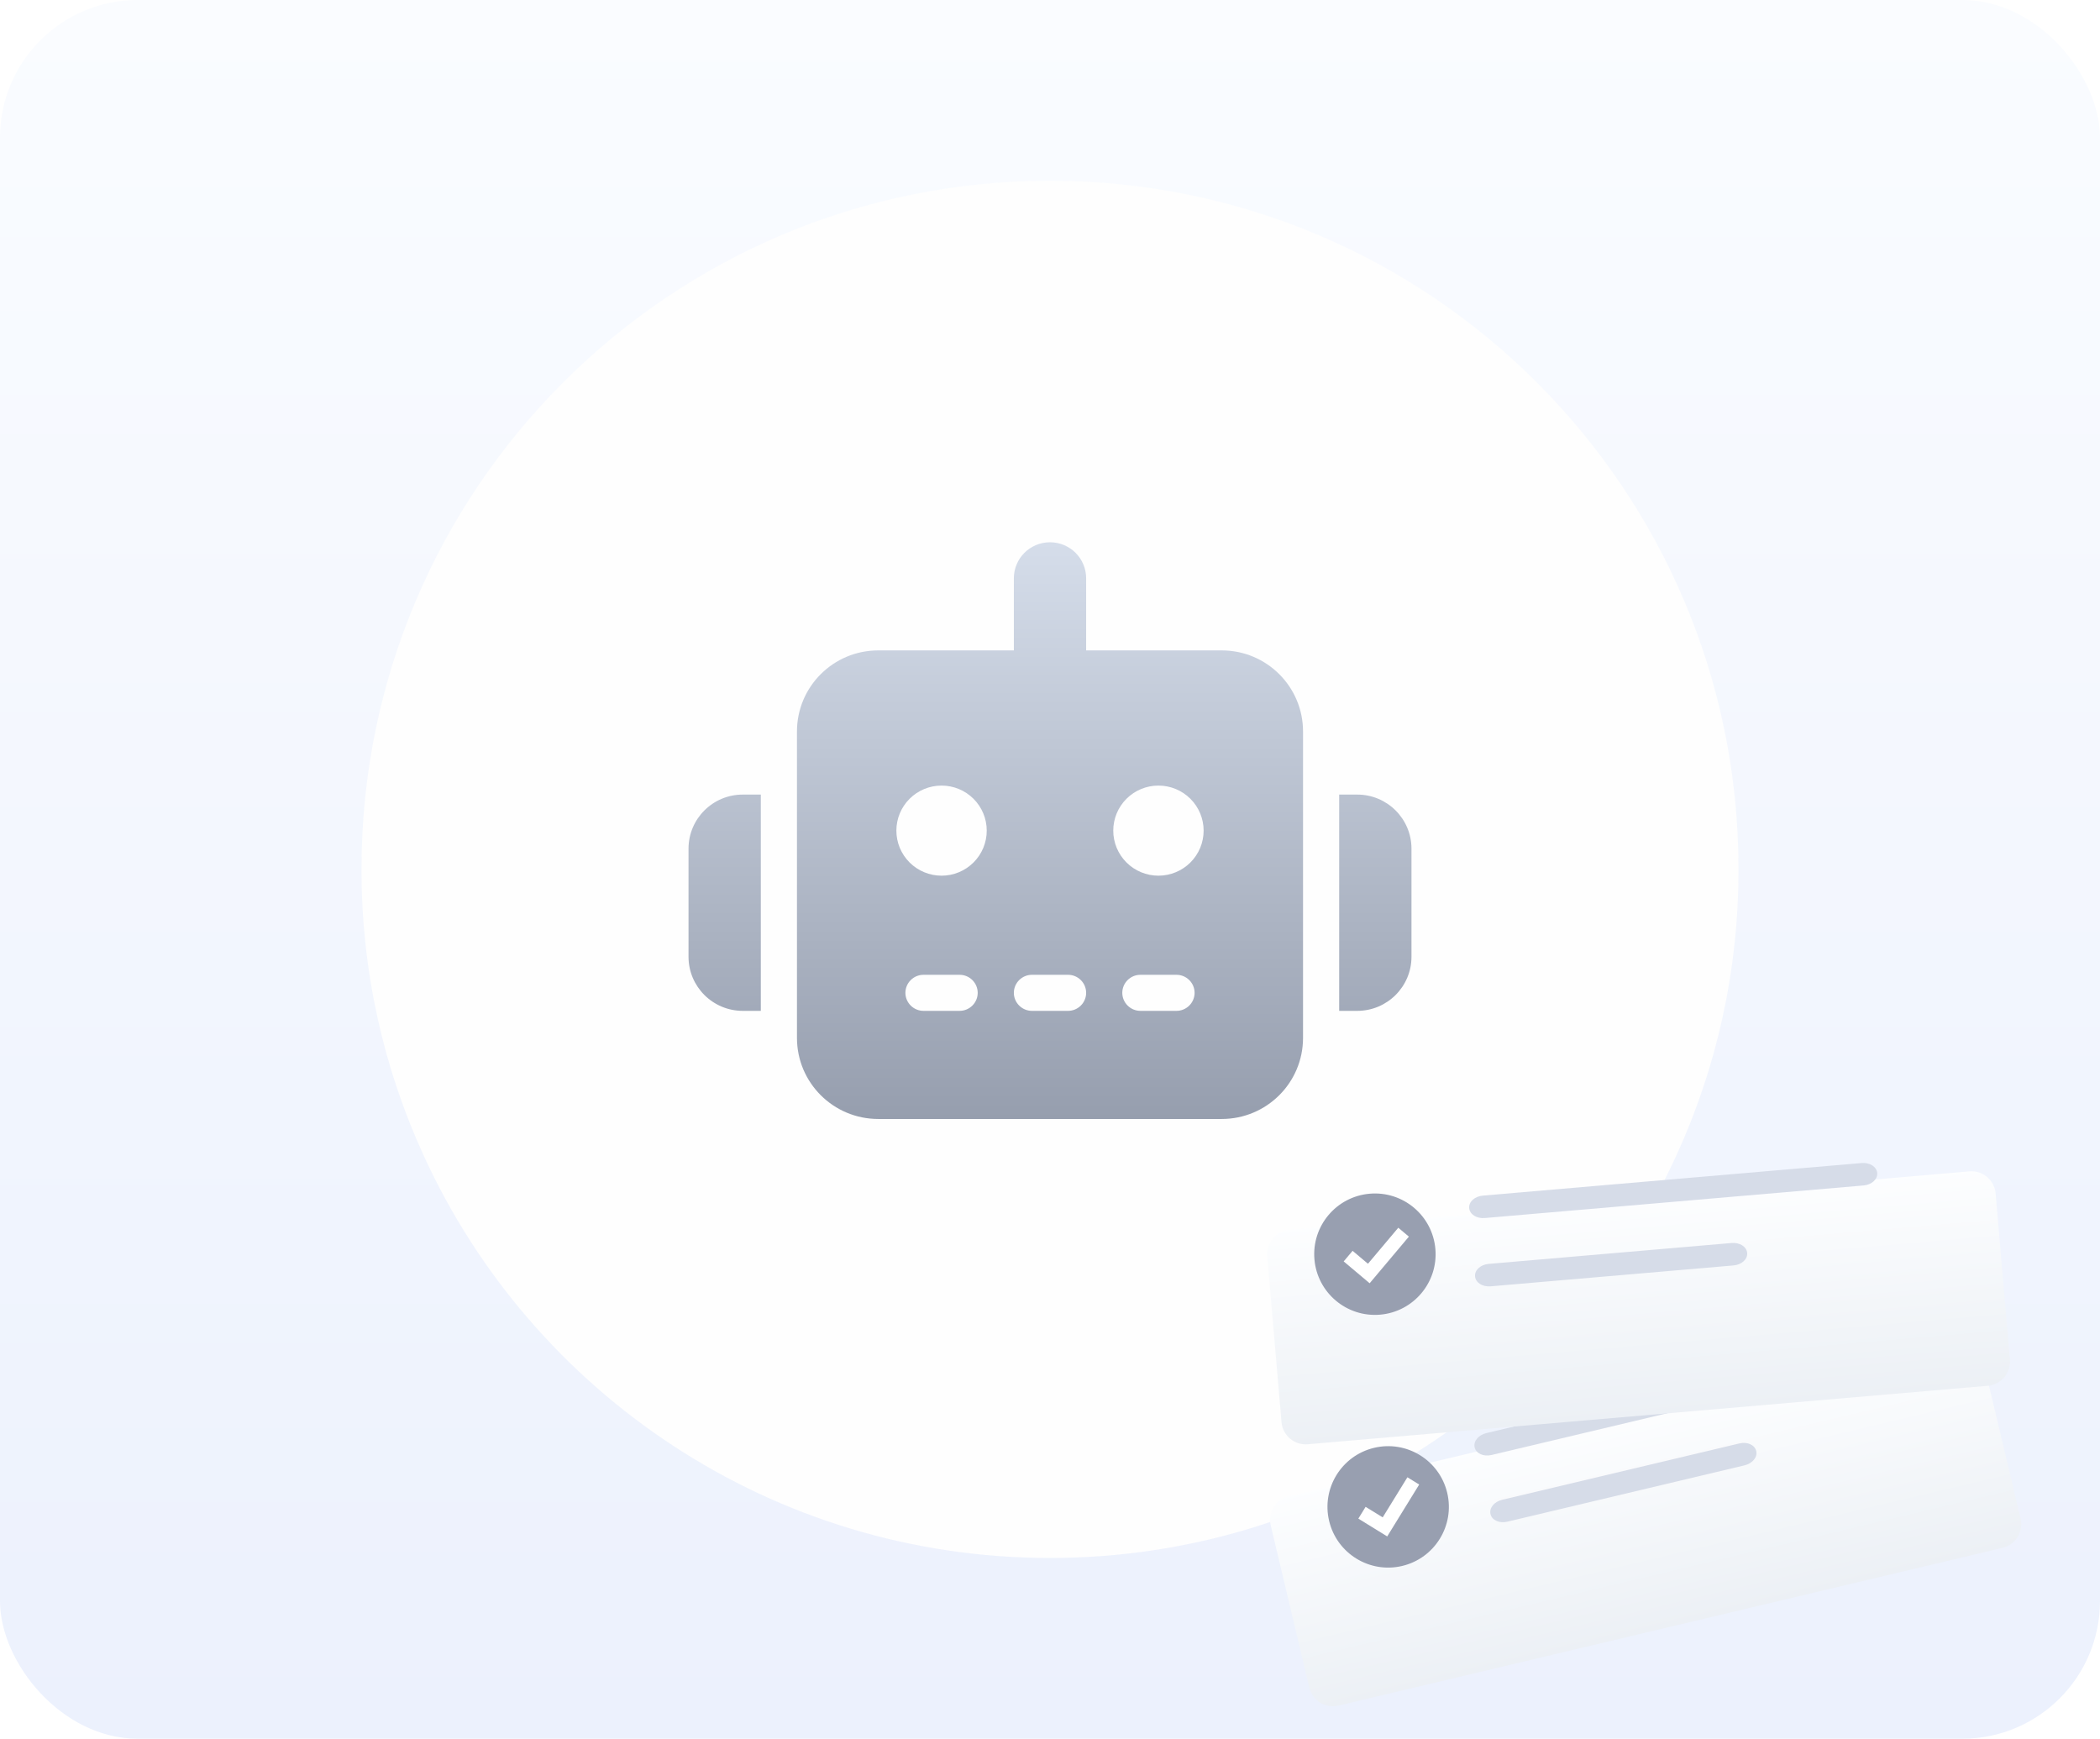 <svg width="244" height="202" viewBox="0 0 244 202" fill="none" xmlns="http://www.w3.org/2000/svg">
<g clip-path="url(#clip0_19908_38707)">
<rect width="244" height="202" rx="16" fill="url(#paint0_linear_19908_38707)"/>
<path d="M202 101C202 112.881 199.405 124.168 194.746 134.308C182.119 161.865 154.292 181 122 181C89.708 181 61.881 161.865 49.254 134.308C44.595 124.168 42 112.881 42 101C42 56.816 77.816 21 122 21C166.184 21 202 56.816 202 101Z" fill="#FEFEFE"/>
<path d="M122 63C124.323 63 126.2 64.871 126.2 67.188V75.562H141.95C147.174 75.562 151.4 79.776 151.4 84.984V120.578C151.4 125.786 147.174 130 141.95 130H102.05C96.826 130 92.6 125.786 92.6 120.578V84.984C92.6 79.776 96.826 75.562 102.05 75.562H117.8V67.188C117.8 64.871 119.677 63 122 63ZM107.3 113.25C106.145 113.25 105.2 114.192 105.2 115.344C105.2 116.495 106.145 117.438 107.3 117.438H111.5C112.655 117.438 113.6 116.495 113.6 115.344C113.6 114.192 112.655 113.25 111.5 113.25H107.3ZM119.9 113.25C118.745 113.25 117.8 114.192 117.8 115.344C117.8 116.495 118.745 117.438 119.9 117.438H124.1C125.255 117.438 126.2 116.495 126.2 115.344C126.2 114.192 125.255 113.25 124.1 113.25H119.9ZM132.5 113.25C131.345 113.25 130.4 114.192 130.4 115.344C130.4 116.495 131.345 117.438 132.5 117.438H136.7C137.855 117.438 138.8 116.495 138.8 115.344C138.8 114.192 137.855 113.25 136.7 113.25H132.5ZM114.65 96.5C114.65 95.112 114.097 93.78 113.112 92.799C112.128 91.817 110.792 91.266 109.4 91.266C108.008 91.266 106.672 91.817 105.688 92.799C104.703 93.78 104.15 95.112 104.15 96.5C104.15 97.888 104.703 99.22 105.688 100.201C106.672 101.183 108.008 101.734 109.4 101.734C110.792 101.734 112.128 101.183 113.112 100.201C114.097 99.22 114.65 97.888 114.65 96.5ZM134.6 101.734C135.992 101.734 137.328 101.183 138.312 100.201C139.297 99.22 139.85 97.888 139.85 96.5C139.85 95.112 139.297 93.78 138.312 92.799C137.328 91.817 135.992 91.266 134.6 91.266C133.208 91.266 131.872 91.817 130.888 92.799C129.903 93.78 129.35 95.112 129.35 96.5C129.35 97.888 129.903 99.22 130.888 100.201C131.872 101.183 133.208 101.734 134.6 101.734ZM86.3 92.312H88.4V117.438H86.3C82.822 117.438 80 114.624 80 111.156V98.594C80 95.126 82.822 92.312 86.3 92.312ZM157.7 92.312C161.178 92.312 164 95.126 164 98.594V111.156C164 114.624 161.178 117.438 157.7 117.438H155.6V92.312H157.7Z" fill="url(#paint1_linear_19908_38707)"/>
<g filter="url(#filter0_d_19908_38707)">
<path d="M232.686 170.974L155.515 189.306C154.012 189.663 152.485 188.722 152.128 187.219L147.65 168.37C147.293 166.866 148.234 165.34 149.737 164.983L226.908 146.651C228.411 146.293 229.938 147.234 230.295 148.737L234.773 167.587C235.13 169.09 234.189 170.617 232.686 170.974Z" fill="url(#paint2_linear_19908_38707)"/>
</g>
<path d="M216.281 158.827L173.301 169.037C172.376 169.257 171.51 168.869 171.341 168.159C171.173 167.449 171.771 166.713 172.697 166.493L215.676 156.283C216.602 156.063 217.467 156.451 217.636 157.161C217.805 157.871 217.206 158.607 216.281 158.827Z" fill="#D6DCE8"/>
<path d="M202.702 170.238L175.141 176.785C174.216 177.005 173.35 176.617 173.181 175.907C173.012 175.197 173.611 174.461 174.536 174.241L202.098 167.694C203.023 167.474 203.889 167.862 204.057 168.572C204.226 169.282 203.627 170.018 202.702 170.238Z" fill="#D6DCE8"/>
<path d="M162.922 181.927C166.711 181.027 169.054 177.225 168.153 173.435C167.253 169.646 163.452 167.304 159.662 168.204C155.873 169.104 153.531 172.906 154.431 176.695C155.331 180.485 159.133 182.827 162.922 181.927Z" fill="#989FB0"/>
<path fill-rule="evenodd" clip-rule="evenodd" d="M164.896 172.469L161.182 178.497L157.826 176.429L158.67 175.06L160.657 176.284L163.527 171.626L164.896 172.469Z" fill="white"/>
<g filter="url(#filter1_d_19908_38707)">
<path d="M230.971 152.149L151.945 158.944C150.405 159.077 149.033 157.922 148.901 156.383L147.241 137.08C147.109 135.541 148.263 134.169 149.803 134.036L228.83 127.241C230.369 127.108 231.741 128.263 231.873 129.802L233.533 149.105C233.665 150.645 232.511 152.016 230.971 152.149Z" fill="url(#paint3_linear_19908_38707)"/>
</g>
<path d="M216.529 137.723L172.515 141.508C171.568 141.59 170.768 141.079 170.706 140.351C170.643 139.624 171.344 138.984 172.291 138.903L216.305 135.118C217.252 135.037 218.051 135.548 218.114 136.275C218.177 137.002 217.476 137.642 216.529 137.723Z" fill="#D6DCE8"/>
<path d="M201.421 147.015L173.197 149.442C172.249 149.523 171.45 149.012 171.387 148.285C171.325 147.558 172.025 146.918 172.973 146.836L201.197 144.409C202.144 144.328 202.944 144.839 203.006 145.566C203.069 146.293 202.368 146.933 201.421 147.015Z" fill="#D6DCE8"/>
<path d="M160.356 152.734C164.236 152.4 167.112 148.984 166.778 145.103C166.444 141.223 163.028 138.347 159.147 138.681C155.267 139.015 152.392 142.431 152.725 146.312C153.059 150.192 156.475 153.067 160.356 152.734Z" fill="#989FB0"/>
<path fill-rule="evenodd" clip-rule="evenodd" d="M163.698 143.668L159.139 149.085L156.123 146.547L157.159 145.316L158.944 146.819L162.468 142.633L163.698 143.668Z" fill="white"/>
</g>
<defs>
<filter id="filter0_d_19908_38707" x="129.883" y="137.729" width="122.656" height="78.189" filterUnits="userSpaceOnUse" color-interpolation-filters="sRGB">
<feFlood flood-opacity="0" result="BackgroundImageFix"/>
<feColorMatrix in="SourceAlpha" type="matrix" values="0 0 0 0 0 0 0 0 0 0 0 0 0 0 0 0 0 0 127 0" result="hardAlpha"/>
<feOffset dy="8.846"/>
<feGaussianBlur stdDeviation="8.846"/>
<feColorMatrix type="matrix" values="0 0 0 0 0.398 0 0 0 0 0.477 0 0 0 0 0.575 0 0 0 0.27 0"/>
<feBlend mode="normal" in2="BackgroundImageFix" result="effect1_dropShadow_19908_38707"/>
<feBlend mode="normal" in="SourceGraphic" in2="effect1_dropShadow_19908_38707" result="shape"/>
</filter>
<filter id="filter1_d_19908_38707" x="129.539" y="118.385" width="121.695" height="67.107" filterUnits="userSpaceOnUse" color-interpolation-filters="sRGB">
<feFlood flood-opacity="0" result="BackgroundImageFix"/>
<feColorMatrix in="SourceAlpha" type="matrix" values="0 0 0 0 0 0 0 0 0 0 0 0 0 0 0 0 0 0 127 0" result="hardAlpha"/>
<feOffset dy="8.846"/>
<feGaussianBlur stdDeviation="8.846"/>
<feColorMatrix type="matrix" values="0 0 0 0 0.398 0 0 0 0 0.477 0 0 0 0 0.575 0 0 0 0.27 0"/>
<feBlend mode="normal" in2="BackgroundImageFix" result="effect1_dropShadow_19908_38707"/>
<feBlend mode="normal" in="SourceGraphic" in2="effect1_dropShadow_19908_38707" result="shape"/>
</filter>
<linearGradient id="paint0_linear_19908_38707" x1="122" y1="0" x2="122" y2="202" gradientUnits="userSpaceOnUse">
<stop stop-color="#FAFCFF"/>
<stop offset="1" stop-color="#ECF1FD"/>
</linearGradient>
<linearGradient id="paint1_linear_19908_38707" x1="122" y1="63" x2="122" y2="130" gradientUnits="userSpaceOnUse">
<stop stop-color="#D5DDEA"/>
<stop offset="1" stop-color="#969EAE"/>
</linearGradient>
<linearGradient id="paint2_linear_19908_38707" x1="188.162" y1="155.26" x2="194.136" y2="180.408" gradientUnits="userSpaceOnUse">
<stop stop-color="#FDFEFF"/>
<stop offset="0.996" stop-color="#ECF0F5"/>
</linearGradient>
<linearGradient id="paint3_linear_19908_38707" x1="189.239" y1="130.065" x2="191.453" y2="155.817" gradientUnits="userSpaceOnUse">
<stop stop-color="#FDFEFF"/>
<stop offset="0.996" stop-color="#ECF0F5"/>
</linearGradient>
<clipPath id="clip0_19908_38707">
<rect width="244" height="202" fill="white"/>
</clipPath>
</defs>
</svg>

